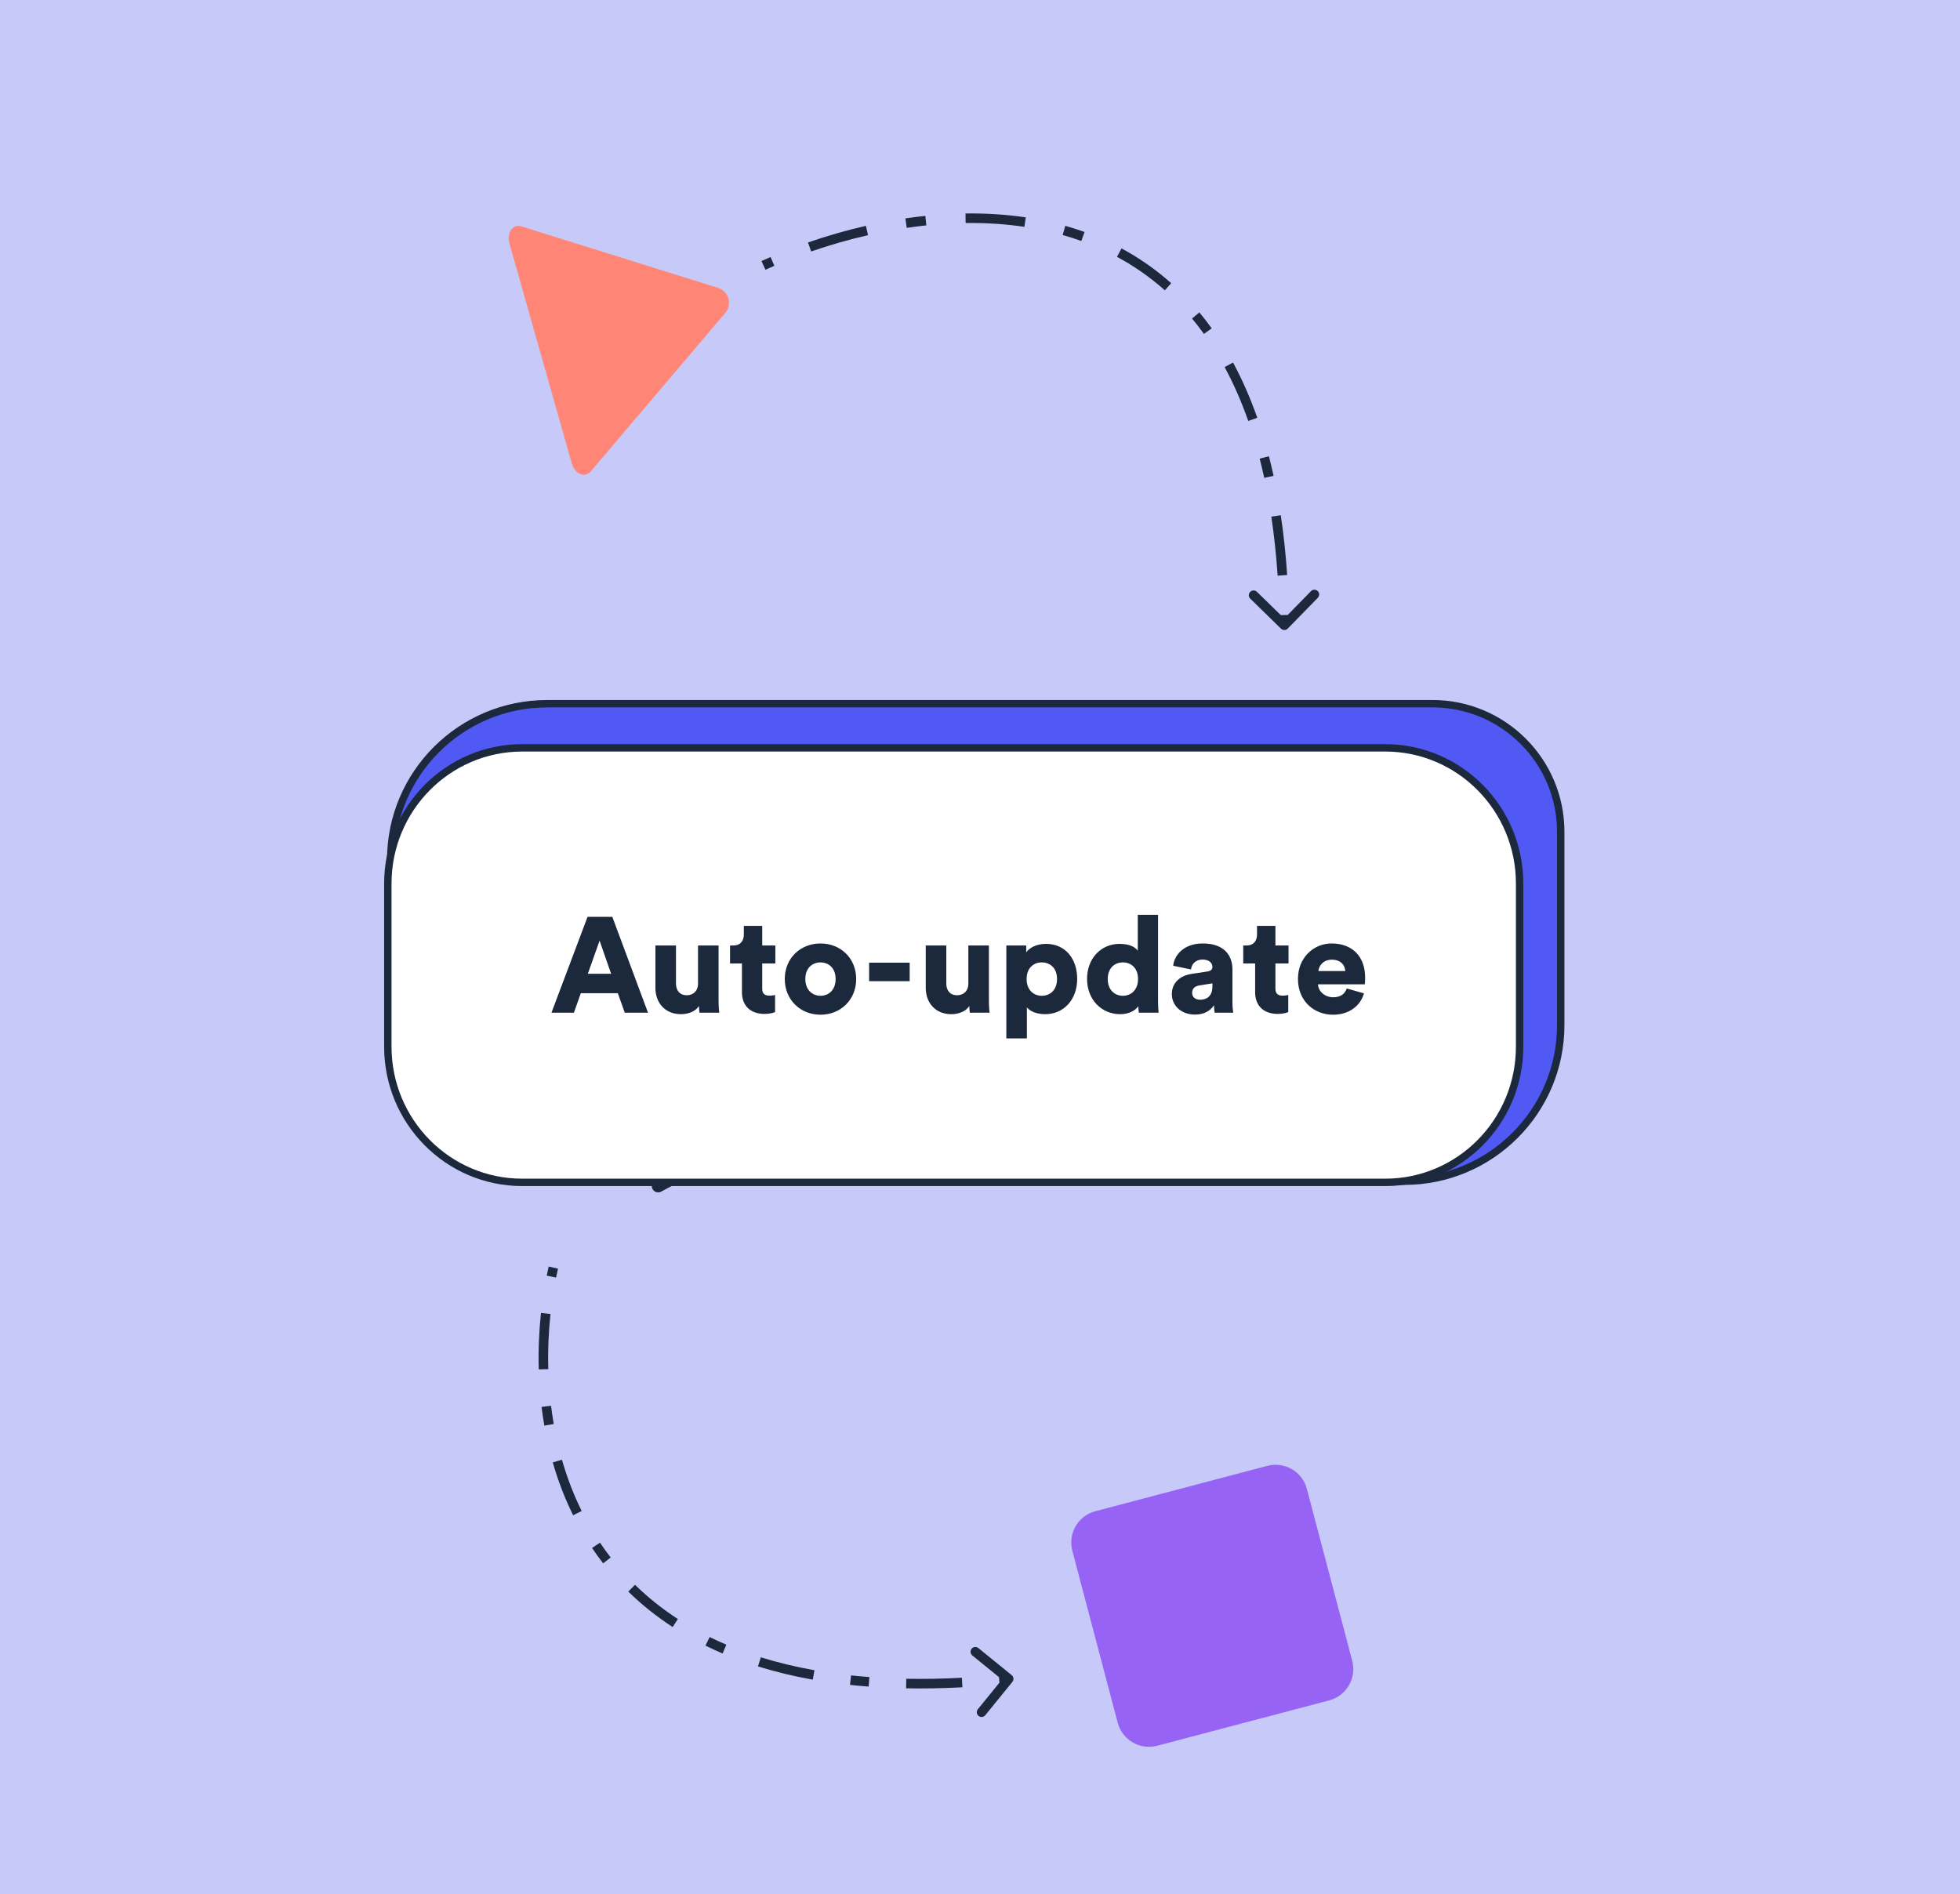 <svg width="238" height="230" viewBox="0 0 238 230" fill="none" xmlns="http://www.w3.org/2000/svg">
<rect width="238" height="230" fill="#C7C9F8"/>
<path d="M153.891 178.009L133.005 183.519C130.908 184.072 129.656 186.22 130.21 188.317L135.72 209.203C136.273 211.3 138.421 212.552 140.518 211.998L161.404 206.488C163.501 205.935 164.752 203.787 164.199 201.69L158.689 180.804C158.136 178.707 155.988 177.456 153.891 178.009Z" fill="#9663F5"/>
<path d="M129.208 133.004C129.208 133.004 129.823 134.078 130.948 135.903" stroke="#1C283B" stroke-width="1.554" stroke-miterlimit="10" stroke-linecap="round"/>
<path d="M83.397 142.282C83.397 142.282 82.002 142.867 79.918 144.021" stroke="#1C283B" stroke-width="1.554" stroke-miterlimit="10" stroke-linecap="round"/>
<path d="M69.436 56.291L61.856 29.549C61.496 28.282 62.267 27.17 63.278 27.481L87.203 34.963C88.496 35.37 88.949 36.961 88.066 38.004L71.715 57.27C71.023 58.084 69.791 57.551 69.436 56.291Z" fill="#FF8676"/>
<path d="M155.55 76.344C155.779 76.567 156.146 76.563 156.37 76.334L160.017 72.6C160.24 72.371 160.236 72.004 160.007 71.78C159.778 71.557 159.411 71.561 159.187 71.79L155.945 75.109L152.627 71.868C152.398 71.644 152.03 71.648 151.807 71.877C151.583 72.106 151.587 72.473 151.816 72.697L155.55 76.344ZM92.947 32.758C93.301 32.596 93.662 32.435 94.029 32.276L93.568 31.212C93.195 31.374 92.826 31.538 92.465 31.703L92.947 32.758ZM98.496 30.539C100.681 29.781 103 29.105 105.403 28.556L105.145 27.425C102.698 27.984 100.339 28.672 98.116 29.444L98.496 30.539ZM110.109 27.67C110.895 27.554 111.687 27.454 112.483 27.37L112.362 26.217C111.55 26.302 110.742 26.405 109.939 26.523L110.109 27.67ZM117.254 27.084C119.642 27.052 122.033 27.194 124.389 27.546L124.56 26.398C122.136 26.037 119.682 25.891 117.239 25.924L117.254 27.084ZM129.04 28.539C129.802 28.754 130.557 28.995 131.303 29.264L131.695 28.172C130.923 27.895 130.142 27.645 129.356 27.423L129.04 28.539ZM135.635 31.189C137.674 32.286 139.623 33.631 141.447 35.256L142.219 34.39C140.325 32.703 138.301 31.307 136.185 30.168L135.635 31.189ZM144.745 38.677C145.24 39.273 145.723 39.898 146.191 40.55L147.133 39.873C146.649 39.199 146.15 38.554 145.637 37.936L144.745 38.677ZM148.705 44.578C149.772 46.552 150.735 48.728 151.575 51.12L152.669 50.736C151.81 48.289 150.823 46.058 149.725 44.026L148.705 44.578ZM152.96 55.695C153.156 56.455 153.341 57.234 153.515 58.032L154.648 57.785C154.471 56.973 154.282 56.18 154.082 55.405L152.96 55.695ZM154.376 62.739C154.714 64.995 154.972 67.383 155.142 69.909L156.299 69.831C156.127 67.276 155.866 64.856 155.523 62.567L154.376 62.739ZM155.354 74.702C155.363 75.11 155.37 75.521 155.375 75.936L156.535 75.922C156.53 75.504 156.523 75.088 156.514 74.676L155.354 74.702Z" fill="#1C283B"/>
<path d="M122.849 203.427C123.098 203.629 123.135 203.995 122.933 204.243L119.641 208.293C119.439 208.541 119.074 208.579 118.825 208.377C118.577 208.175 118.539 207.81 118.741 207.561L121.668 203.962L118.068 201.035C117.82 200.833 117.782 200.468 117.984 200.219C118.186 199.971 118.551 199.933 118.8 200.135L122.849 203.427ZM67.757 154.064C67.676 154.419 67.599 154.779 67.524 155.145L66.388 154.915C66.464 154.539 66.544 154.169 66.627 153.805L67.757 154.064ZM66.844 159.567C66.616 161.699 66.515 163.951 66.579 166.262L65.42 166.295C65.354 163.929 65.457 161.625 65.691 159.443L66.844 159.567ZM66.913 170.716C67.003 171.45 67.112 172.187 67.241 172.924L66.098 173.123C65.966 172.366 65.855 171.611 65.762 170.857L66.913 170.716ZM68.236 177.27C68.843 179.384 69.633 181.473 70.632 183.494L69.593 184.008C68.56 181.92 67.746 179.766 67.121 177.59L68.236 177.27ZM72.856 187.338C73.266 187.948 73.698 188.549 74.155 189.138L73.237 189.848C72.765 189.237 72.317 188.615 71.893 187.984L72.856 187.338ZM77.105 192.451C78.635 193.949 80.364 195.345 82.312 196.611L81.68 197.584C79.668 196.276 77.879 194.832 76.293 193.28L77.105 192.451ZM86.171 198.798C86.827 199.121 87.503 199.431 88.2 199.727L87.746 200.794C87.03 200.49 86.334 200.171 85.659 199.839L86.171 198.798ZM92.386 201.259C94.407 201.888 96.575 202.417 98.899 202.83L98.696 203.972C96.326 203.55 94.111 203.011 92.041 202.366L92.386 201.259ZM103.34 203.458C104.069 203.535 104.812 203.603 105.568 203.659L105.481 204.816C104.713 204.758 103.959 204.69 103.217 204.611L103.34 203.458ZM110.048 203.866C112.197 203.906 114.447 203.867 116.801 203.743L116.862 204.901C114.482 205.027 112.205 205.066 110.026 205.026L110.048 203.866ZM121.278 203.413C121.657 203.378 122.039 203.34 122.424 203.301L122.543 204.454C122.155 204.494 121.769 204.532 121.385 204.568L121.278 203.413Z" fill="#1C283B"/>
<path d="M66.422 85.453H173.93C182.534 85.453 189.516 92.422 189.516 101.01V124.493C189.516 134.95 181.009 143.442 170.532 143.442H64.942C55.282 143.442 47.444 135.612 47.444 125.977V104.408C47.444 93.951 55.952 85.46 66.428 85.46L66.422 85.453Z" fill="#5159F5" stroke="#1C283B" stroke-width="0.898" stroke-linecap="round" stroke-linejoin="round"/>
<path d="M168.2 90.816H63.418C54.402 90.816 47.093 98.195 47.093 107.297V127.105C47.093 136.207 54.402 143.585 63.418 143.585H168.2C177.216 143.585 184.525 136.207 184.525 127.105V107.297C184.525 98.195 177.216 90.816 168.2 90.816Z" fill="white" stroke="#1C283B" stroke-width="0.898" stroke-linecap="round" stroke-linejoin="round"/>
<path d="M75.863 122.979L75.025 120.615H70.526L69.689 122.979H66.963L71.347 111.337H74.352L78.687 122.979H75.863ZM72.808 114.227L71.38 118.25H74.204L72.808 114.227ZM84.94 122.979C84.907 122.831 84.874 122.372 84.874 122.158C84.448 122.864 83.511 123.16 82.691 123.16C80.704 123.16 79.587 121.715 79.587 119.974V114.818H82.083V119.449C82.083 120.237 82.51 120.861 83.397 120.861C84.234 120.861 84.76 120.286 84.76 119.465V114.818H87.255V121.518C87.255 122.257 87.321 122.848 87.338 122.979H84.94ZM92.556 112.437V114.818H94.149V117.002H92.556V120.056C92.556 120.729 92.918 120.91 93.46 120.91C93.722 120.91 93.969 120.861 94.116 120.828V122.897C94.018 122.946 93.607 123.127 92.819 123.127C91.128 123.127 90.093 122.125 90.093 120.5V117.002H88.648V114.818H89.059C89.913 114.818 90.323 114.243 90.323 113.488V112.437H92.556ZM99.629 120.927C100.581 120.927 101.468 120.27 101.468 118.89C101.468 117.511 100.581 116.871 99.629 116.871C98.692 116.871 97.789 117.511 97.789 118.89C97.789 120.253 98.692 120.927 99.629 120.927ZM99.629 114.572C102.075 114.572 103.964 116.362 103.964 118.89C103.964 121.419 102.075 123.225 99.629 123.225C97.198 123.225 95.293 121.419 95.293 118.89C95.293 116.362 97.198 114.572 99.629 114.572ZM110.46 119.153H105.534V116.903H110.46V119.153ZM117.766 122.979C117.733 122.831 117.7 122.372 117.7 122.158C117.273 122.864 116.337 123.16 115.516 123.16C113.529 123.16 112.413 121.715 112.413 119.974V114.818H114.909V119.449C114.909 120.237 115.336 120.861 116.222 120.861C117.06 120.861 117.585 120.286 117.585 119.465V114.818H120.081V121.518C120.081 122.257 120.147 122.848 120.163 122.979H117.766ZM124.693 126.099H122.197V114.818H124.61V115.655C124.955 115.13 125.842 114.621 127.008 114.621C129.372 114.621 130.801 116.427 130.801 118.874C130.801 121.37 129.192 123.16 126.909 123.16C125.858 123.16 125.07 122.799 124.693 122.339V126.099ZM128.354 118.89C128.354 117.527 127.484 116.871 126.499 116.871C125.53 116.871 124.66 117.527 124.66 118.89C124.66 120.237 125.53 120.927 126.499 120.927C127.484 120.927 128.354 120.253 128.354 118.89ZM140.621 111.09V121.518C140.621 122.257 140.67 122.799 140.686 122.979H138.289C138.273 122.881 138.223 122.519 138.223 122.191C137.846 122.749 137.025 123.16 136.039 123.16C133.74 123.16 132 121.386 132 118.874C132 116.444 133.642 114.621 135.957 114.621C137.353 114.621 137.961 115.146 138.158 115.458V111.09H140.621ZM134.512 118.89C134.512 120.237 135.382 120.927 136.351 120.927C137.32 120.927 138.19 120.237 138.19 118.89C138.19 117.527 137.32 116.871 136.351 116.871C135.382 116.871 134.512 117.527 134.512 118.89ZM142.295 120.729C142.295 119.284 143.363 118.463 144.709 118.266L146.63 117.971C147.074 117.905 147.222 117.692 147.222 117.412C147.222 116.936 146.811 116.526 146.023 116.526C145.153 116.526 144.676 117.117 144.627 117.724L142.46 117.281C142.558 116.115 143.642 114.572 146.039 114.572C148.683 114.572 149.652 116.05 149.652 117.724V121.715C149.652 122.355 149.734 122.897 149.75 122.979H147.501C147.484 122.913 147.419 122.618 147.419 122.06C146.992 122.749 146.203 123.209 145.12 123.209C143.33 123.209 142.295 122.027 142.295 120.729ZM145.727 121.403C146.466 121.403 147.222 121.041 147.222 119.777V119.416L145.678 119.662C145.153 119.744 144.758 119.991 144.758 120.565C144.758 120.992 145.038 121.403 145.727 121.403ZM154.872 112.437V114.818H156.465V117.002H154.872V120.056C154.872 120.729 155.234 120.91 155.776 120.91C156.038 120.91 156.285 120.861 156.432 120.828V122.897C156.334 122.946 155.923 123.127 155.135 123.127C153.444 123.127 152.409 122.125 152.409 120.5V117.002H150.964V114.818H151.375C152.229 114.818 152.639 114.243 152.639 113.488V112.437H154.872ZM160.089 117.922H163.357C163.324 117.298 162.897 116.542 161.715 116.542C160.664 116.542 160.138 117.314 160.089 117.922ZM163.537 120.04L165.623 120.631C165.229 122.043 163.931 123.225 161.862 123.225C159.613 123.225 157.609 121.616 157.609 118.874C157.609 116.247 159.563 114.572 161.682 114.572C164.211 114.572 165.77 116.132 165.77 118.759C165.77 119.104 165.738 119.481 165.721 119.531H160.04C160.089 120.45 160.926 121.107 161.895 121.107C162.798 121.107 163.307 120.68 163.537 120.04Z" fill="#1C283B"/>
</svg>

